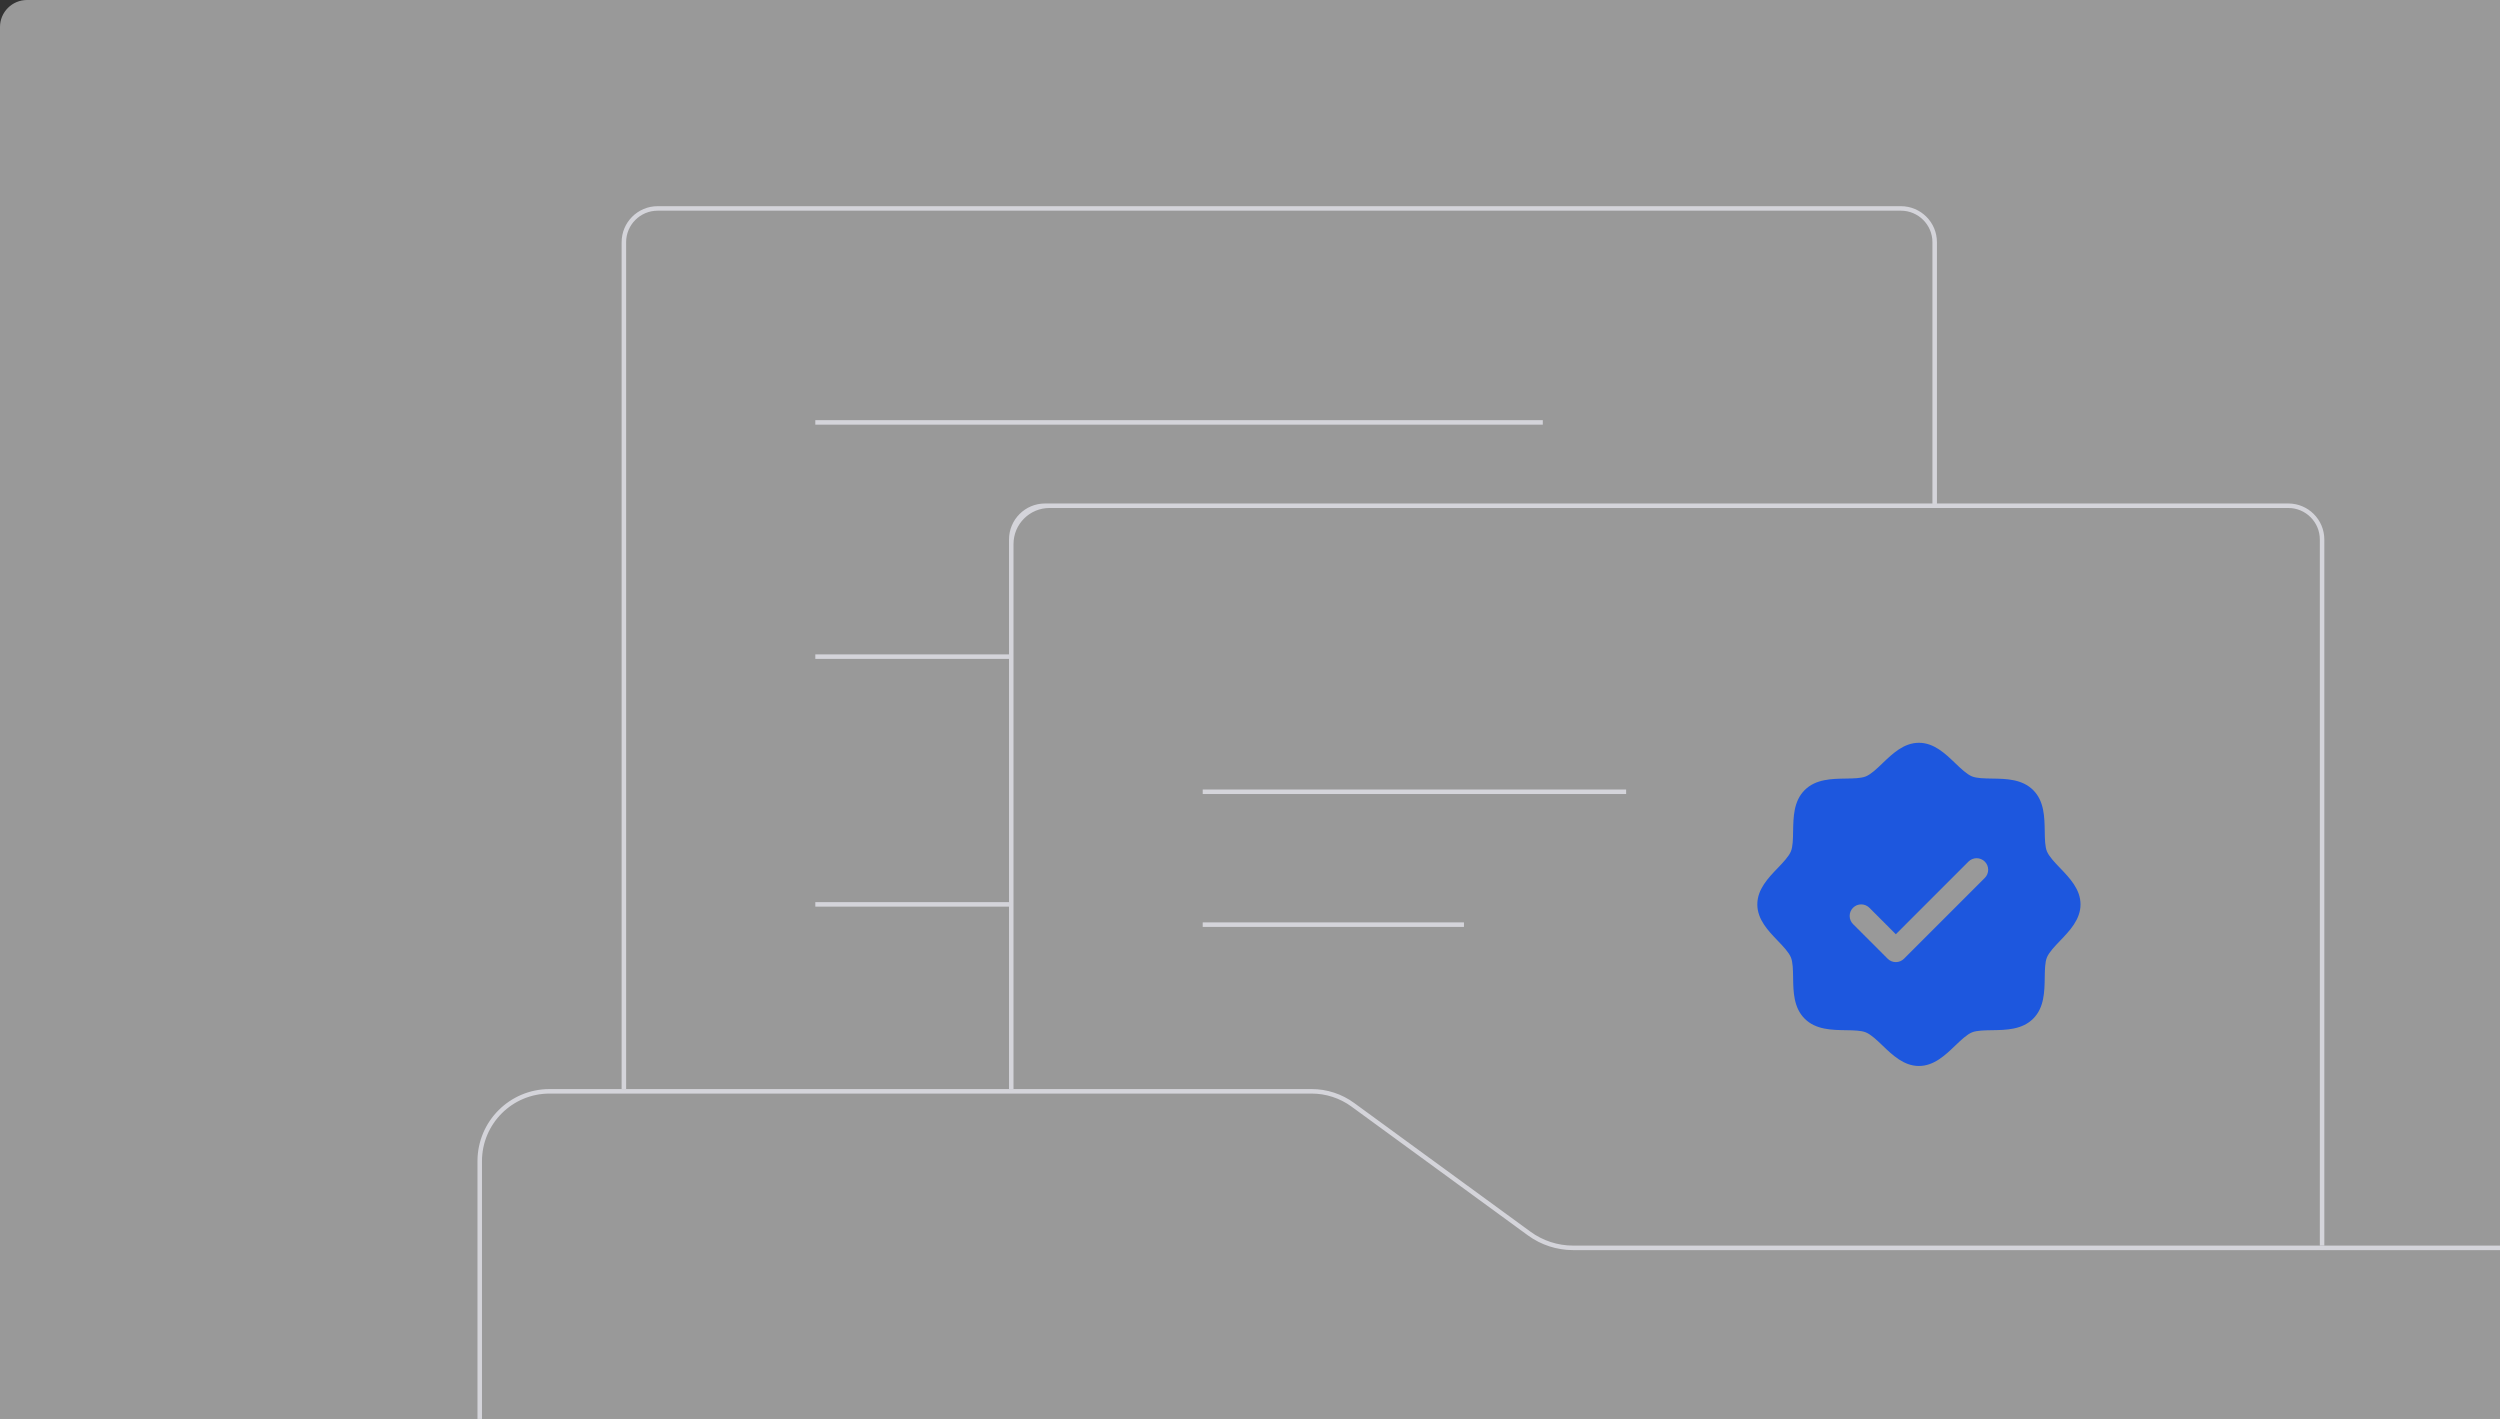 <svg xmlns="http://www.w3.org/2000/svg" width="555" height="315" viewBox="0 0 555 315" fill="none"><rect x="0" y="0" width="555" height="315" fill="#333333" stroke="none"/><g clip-path="url(#clip0_2930_5912)"><rect width="750" height="425" rx="6" fill="white" fill-opacity="0.5"></rect><path d="M122 519.273C113.44 519.273 106.5 512.334 106.5 503.773V257.773C106.5 249.213 113.44 242.273 122 242.273H291.181C294.466 242.273 297.667 243.317 300.32 245.255L339.49 273.85C342.315 275.912 345.722 277.023 349.219 277.023H566C574.56 277.023 581.5 283.963 581.5 292.523V503.773C581.5 512.334 574.56 519.273 566 519.273H122Z" stroke="#D4D4DA"></path><path fill-rule="evenodd" clip-rule="evenodd" d="M146 46.773C142.134 46.773 139 49.907 139 53.773V241.773H138V53.773C138 49.355 141.582 45.773 146 45.773H422C426.418 45.773 430 49.355 430 53.773V111.773H508C512.418 111.773 516 115.355 516 119.773V276.523H515V119.773C515 115.907 511.866 112.773 508 112.773H430H429H233C228.582 112.773 225 116.355 225 120.773V241.773H224V120.773V119.773C224 115.355 227.582 111.773 232 111.773H233H429V53.773C429 49.907 425.866 46.773 422 46.773H146Z" fill="#D4D4DA"></path><path d="M457.346 192.708C456.138 191.446 454.889 190.145 454.418 189.002C453.983 187.955 453.957 186.218 453.931 184.537C453.883 181.411 453.832 177.868 451.369 175.405C448.906 172.941 445.363 172.89 442.237 172.842C440.555 172.817 438.819 172.791 437.771 172.355C436.631 171.884 435.327 170.635 434.065 169.428C431.855 167.304 429.344 164.898 426 164.898C422.656 164.898 420.148 167.304 417.935 169.428C416.673 170.635 415.372 171.884 414.229 172.355C413.188 172.791 411.445 172.817 409.763 172.842C406.637 172.89 403.094 172.941 400.631 175.405C398.168 177.868 398.133 181.411 398.069 184.537C398.043 186.218 398.017 187.955 397.582 189.002C397.111 190.142 395.862 191.446 394.654 192.708C392.531 194.918 390.125 197.429 390.125 200.773C390.125 204.118 392.531 206.626 394.654 208.839C395.862 210.101 397.111 211.401 397.582 212.545C398.017 213.592 398.043 215.328 398.069 217.01C398.117 220.136 398.168 223.679 400.631 226.142C403.094 228.605 406.637 228.657 409.763 228.705C411.445 228.73 413.181 228.756 414.229 229.192C415.369 229.662 416.673 230.912 417.935 232.119C420.145 234.243 422.656 236.648 426 236.648C429.344 236.648 431.852 234.243 434.065 232.119C435.327 230.912 436.628 229.662 437.771 229.192C438.819 228.756 440.555 228.73 442.237 228.705C445.363 228.657 448.906 228.605 451.369 226.142C453.832 223.679 453.883 220.136 453.931 217.01C453.957 215.328 453.983 213.592 454.418 212.545C454.889 211.405 456.138 210.101 457.346 208.839C459.469 206.629 461.875 204.118 461.875 200.773C461.875 197.429 459.469 194.921 457.346 192.708ZM440.625 194.899L422.688 212.836C422.45 213.075 422.167 213.264 421.856 213.393C421.545 213.522 421.212 213.588 420.875 213.588C420.538 213.588 420.205 213.522 419.894 213.393C419.583 213.264 419.3 213.075 419.062 212.836L411.375 205.149C411.136 204.911 410.948 204.628 410.819 204.317C410.69 204.006 410.624 203.673 410.624 203.336C410.624 202.999 410.69 202.666 410.819 202.355C410.948 202.044 411.136 201.761 411.375 201.523C411.855 201.042 412.508 200.772 413.188 200.772C413.524 200.772 413.858 200.838 414.169 200.967C414.48 201.096 414.762 201.285 415 201.523L420.875 207.401L437 191.273C437.238 191.035 437.52 190.846 437.831 190.717C438.142 190.588 438.476 190.522 438.812 190.522C439.149 190.522 439.483 190.588 439.794 190.717C440.105 190.846 440.387 191.035 440.625 191.273C440.864 191.511 441.052 191.794 441.181 192.105C441.31 192.416 441.376 192.749 441.376 193.086C441.376 193.423 441.31 193.756 441.181 194.067C441.052 194.378 440.864 194.661 440.625 194.899Z" fill="#1D57DE"></path><path d="M267 175.773H361M267 205.273H325M181 93.773H342.5" stroke="#D4D4DA"></path><path d="M181 145.773H224" stroke="#D4D4DA"></path><path d="M181 200.773H224" stroke="#D4D4DA"></path></g><defs><clipPath id="clip0_2930_5912"><rect width="555" height="315" fill="white"></rect></clipPath></defs></svg>